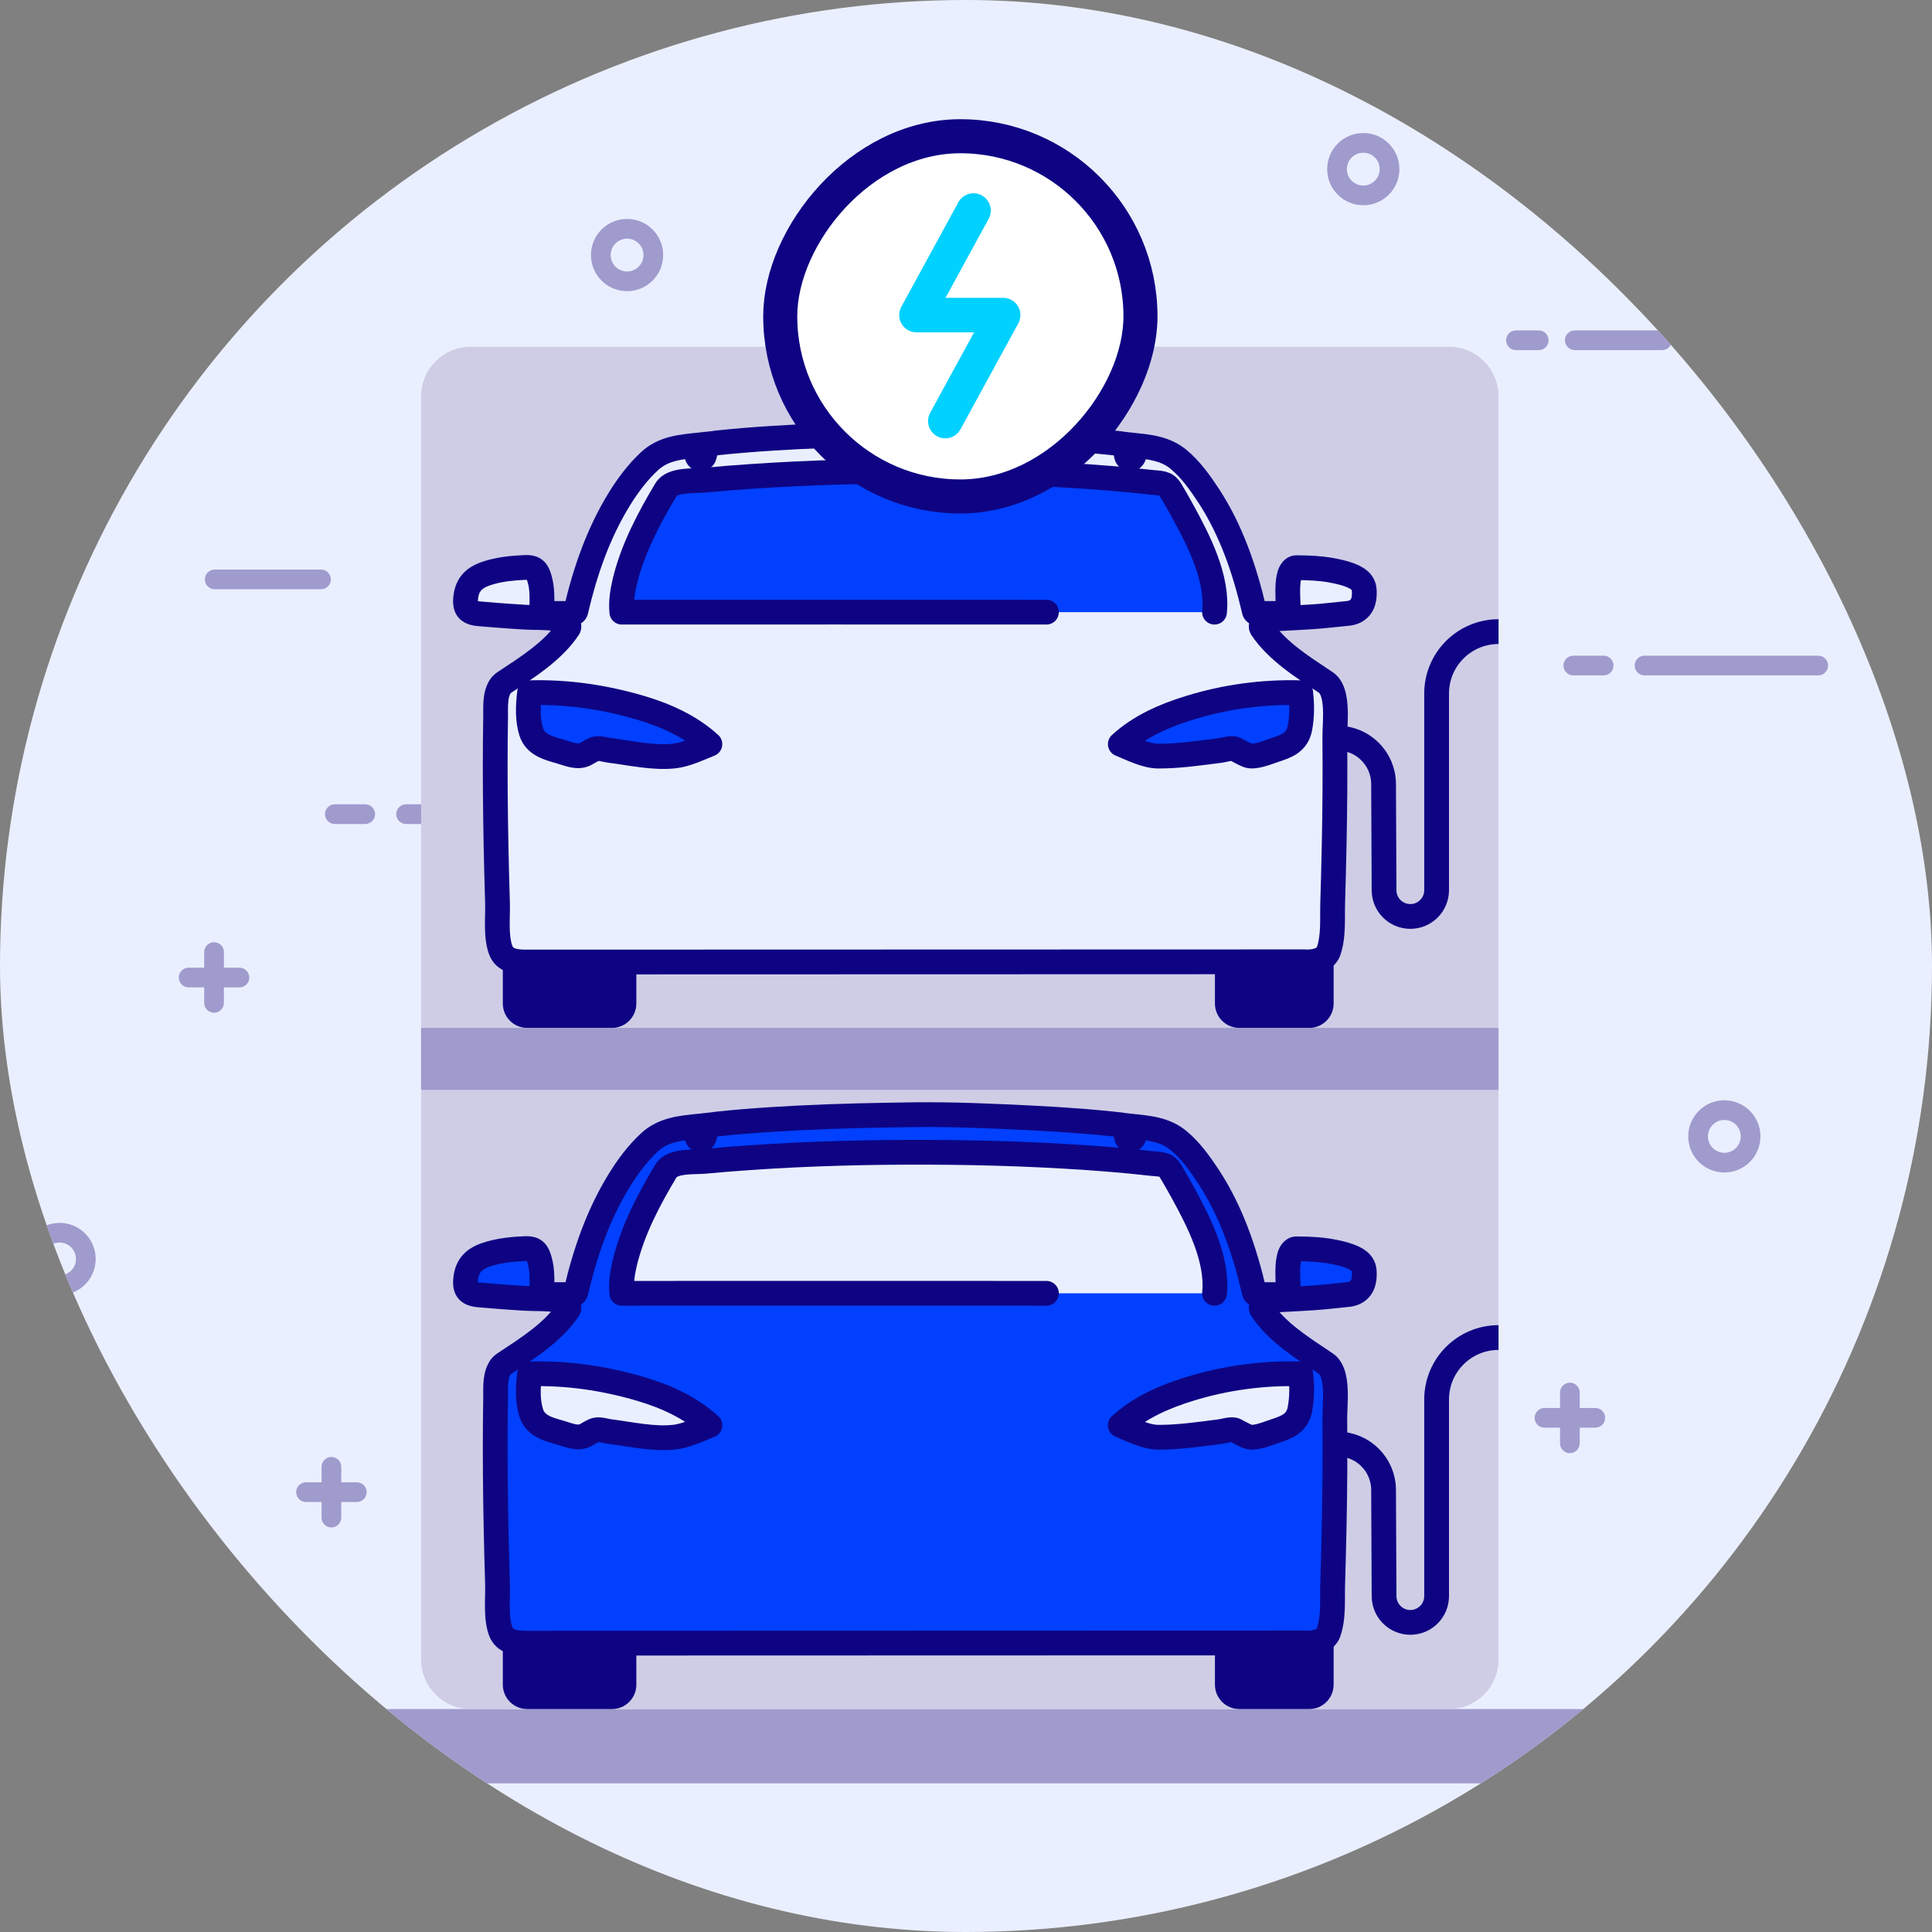 <svg width="156" height="156" viewBox="0 0 156 156" fill="none" xmlns="http://www.w3.org/2000/svg">
<rect x="0" y="0" width="156" height="156" fill="#808080" stroke="none"/>
<g clip-path="url(#clip0_1414_32041)">
<circle cx="78" cy="78" r="78" fill="#EAEFFF"/>
<path d="M127.155 28.27C126.715 28.27 126.36 27.915 126.36 27.475C126.36 27.035 126.715 26.68 127.155 26.68H134.205C134.645 26.68 135 27.035 135 27.475C135 27.915 134.645 28.27 134.205 28.27H127.155Z" fill="#9F9BCD"/>
<path d="M122.406 28.27C121.966 28.27 121.611 27.915 121.611 27.475C121.611 27.035 121.966 26.68 122.406 26.68H124.245C124.685 26.68 125.04 27.035 125.04 27.475C125.04 27.915 124.685 28.27 124.245 28.27H122.406Z" fill="#9F9BCD"/>
<path d="M61.377 33.729C60.937 33.729 60.582 33.374 60.582 32.934C60.582 32.494 60.937 32.139 61.377 32.139H69.963C70.403 32.139 70.759 32.494 70.759 32.934C70.759 33.374 70.403 33.729 69.963 33.729H61.377Z" fill="#9F9BCD"/>
<path d="M17.336 47.579C16.896 47.579 16.541 47.224 16.541 46.784C16.541 46.344 16.896 45.989 17.336 45.989H25.922C26.363 45.989 26.718 46.344 26.718 46.784C26.718 47.224 26.363 47.579 25.922 47.579H17.336Z" fill="#9F9BCD"/>
<path d="M132.787 54.533C132.347 54.533 131.992 54.178 131.992 53.738C131.992 53.298 132.347 52.943 132.787 52.943H146.812C147.252 52.943 147.607 53.298 147.607 53.738C147.607 54.178 147.252 54.533 146.812 54.533H132.787Z" fill="#9F9BCD"/>
<path d="M127.036 54.533C126.596 54.533 126.24 54.178 126.24 53.738C126.24 53.298 126.596 52.943 127.036 52.943H129.49C129.93 52.943 130.285 53.298 130.285 53.738C130.285 54.178 129.93 54.533 129.49 54.533H127.036Z" fill="#9F9BCD"/>
<path d="M32.787 66.533C32.347 66.533 31.992 66.178 31.992 65.738C31.992 65.298 32.347 64.943 32.787 64.943H46.812C47.252 64.943 47.607 65.298 47.607 65.738C47.607 66.178 47.252 66.533 46.812 66.533H32.787Z" fill="#9F9BCD"/>
<path d="M27.035 66.533C26.596 66.533 26.241 66.178 26.241 65.738C26.241 65.298 26.596 64.943 27.035 64.943H29.49C29.93 64.943 30.285 65.298 30.285 65.738C30.285 66.178 29.93 66.533 29.49 66.533H27.035Z" fill="#9F9BCD"/>
<path d="M116.488 74.977V70.874C116.488 70.435 116.843 70.079 117.283 70.079C117.723 70.079 118.078 70.435 118.078 70.874V74.977C118.078 75.417 117.723 75.772 117.283 75.772C116.843 75.772 116.488 75.417 116.488 74.977Z" fill="#9F9BCD"/>
<path d="M115.232 73.726C114.792 73.726 114.437 73.371 114.437 72.931C114.437 72.491 114.792 72.136 115.232 72.136H119.334C119.774 72.136 120.13 72.491 120.13 72.931C120.13 73.371 119.774 73.726 119.334 73.726H115.232Z" fill="#9F9BCD"/>
<path d="M16.488 80.977V76.874C16.488 76.435 16.843 76.079 17.283 76.079C17.723 76.079 18.078 76.435 18.078 76.874V80.977C18.078 81.417 17.723 81.772 17.283 81.772C16.843 81.772 16.488 81.417 16.488 80.977Z" fill="#9F9BCD"/>
<path d="M15.232 79.726C14.792 79.726 14.437 79.371 14.437 78.931C14.437 78.491 14.792 78.136 15.232 78.136H19.334C19.774 78.136 20.13 78.491 20.13 78.931C20.13 79.371 19.774 79.726 19.334 79.726H15.232Z" fill="#9F9BCD"/>
<path d="M80.815 16.284V12.181C80.815 11.741 81.17 11.386 81.61 11.386C82.05 11.386 82.405 11.741 82.405 12.181V16.284C82.405 16.724 82.05 17.079 81.61 17.079C81.17 17.079 80.815 16.724 80.815 16.284Z" fill="#9F9BCD"/>
<path d="M79.558 15.028C79.119 15.028 78.763 14.672 78.763 14.232C78.763 13.793 79.119 13.437 79.558 13.437H83.661C84.101 13.437 84.456 13.793 84.456 14.232C84.456 14.672 84.101 15.028 83.661 15.028H79.558Z" fill="#9F9BCD"/>
<path d="M47.718 20.595C47.718 18.983 49.022 17.679 50.634 17.679C52.245 17.679 53.549 18.983 53.549 20.595C53.549 22.206 52.245 23.51 50.634 23.51C49.022 23.51 47.718 22.206 47.718 20.595ZM50.634 21.92C51.365 21.92 51.959 21.326 51.959 20.595C51.959 19.863 51.365 19.27 50.634 19.27C49.902 19.27 49.309 19.863 49.309 20.595C49.309 21.326 49.902 21.92 50.634 21.92Z" fill="#9F9BCD"/>
<path d="M136.318 91.758C136.318 90.147 137.622 88.843 139.233 88.843C140.844 88.843 142.148 90.147 142.148 91.758C142.148 93.37 140.844 94.673 139.233 94.673C137.622 94.673 136.318 93.37 136.318 91.758ZM139.233 93.083C139.965 93.083 140.558 92.49 140.558 91.758C140.558 91.027 139.965 90.433 139.233 90.433C138.502 90.433 137.908 91.027 137.908 91.758C137.908 92.49 138.502 93.083 139.233 93.083Z" fill="#9F9BCD"/>
<path d="M36.318 97.758C36.318 96.147 37.622 94.843 39.233 94.843C40.844 94.843 42.148 96.147 42.148 97.758C42.148 99.37 40.844 100.673 39.233 100.673C37.622 100.673 36.318 99.37 36.318 97.758ZM39.233 99.083C39.965 99.083 40.558 98.49 40.558 97.758C40.558 97.027 39.965 96.433 39.233 96.433C38.502 96.433 37.908 97.027 37.908 97.758C37.908 98.49 38.502 99.083 39.233 99.083Z" fill="#9F9BCD"/>
<path d="M107.164 13.656C107.164 12.045 108.467 10.741 110.079 10.741C111.69 10.741 112.994 12.045 112.994 13.656C112.994 15.268 111.69 16.572 110.079 16.572C108.467 16.572 107.164 15.268 107.164 13.656ZM110.079 14.982C110.81 14.982 111.404 14.388 111.404 13.656C111.404 12.925 110.81 12.331 110.079 12.331C109.347 12.331 108.754 12.925 108.754 13.656C108.754 14.388 109.347 14.982 110.079 14.982Z" fill="#9F9BCD"/>
<path d="M126.708 145.835C127.148 145.835 127.503 146.191 127.503 146.631C127.503 147.07 127.148 147.426 126.708 147.426L118.121 147.426C117.681 147.426 117.326 147.07 117.326 146.631C117.326 146.191 117.681 145.835 118.121 145.835L126.708 145.835Z" fill="#9F9BCD"/>
<path d="M11.257 138.881C11.697 138.881 12.052 139.236 12.052 139.676C12.052 140.116 11.697 140.471 11.257 140.471L-2.768 140.471C-3.208 140.471 -3.563 140.116 -3.563 139.676C-3.563 139.236 -3.208 138.881 -2.768 138.881L11.257 138.881Z" fill="#9F9BCD"/>
<path d="M17.008 138.881C17.448 138.881 17.803 139.236 17.803 139.676C17.803 140.116 17.448 140.471 17.008 140.471L14.554 140.471C14.114 140.471 13.759 140.116 13.759 139.676C13.759 139.236 14.114 138.881 14.554 138.881L17.008 138.881Z" fill="#9F9BCD"/>
<path d="M27.555 118.438L27.555 122.54C27.555 122.98 27.2 123.335 26.76 123.335C26.32 123.335 25.965 122.98 25.965 122.54L25.965 118.438C25.965 117.998 26.32 117.642 26.76 117.642C27.2 117.642 27.555 117.998 27.555 118.438Z" fill="#9F9BCD"/>
<path d="M28.811 119.688C29.251 119.688 29.607 120.044 29.607 120.484C29.607 120.923 29.251 121.279 28.811 121.279L24.709 121.279C24.269 121.279 23.914 120.923 23.914 120.484C23.914 120.044 24.269 119.688 24.709 119.688L28.811 119.688Z" fill="#9F9BCD"/>
<path d="M127.555 112.438L127.555 116.54C127.555 116.98 127.2 117.335 126.76 117.335C126.32 117.335 125.965 116.98 125.965 116.54L125.965 112.438C125.965 111.998 126.32 111.643 126.76 111.643C127.2 111.643 127.555 111.998 127.555 112.438Z" fill="#9F9BCD"/>
<path d="M128.812 113.688C129.251 113.688 129.607 114.044 129.607 114.484C129.607 114.923 129.251 115.279 128.812 115.279L124.709 115.279C124.269 115.279 123.914 114.923 123.914 114.484C123.914 114.044 124.269 113.688 124.709 113.688L128.812 113.688Z" fill="#9F9BCD"/>
<path d="M7.726 101.656C7.726 103.268 6.422 104.572 4.81 104.572C3.199 104.572 1.895 103.268 1.895 101.656C1.895 100.045 3.199 98.741 4.81 98.741C6.422 98.741 7.726 100.045 7.726 101.656ZM4.81 100.331C4.079 100.331 3.485 100.925 3.485 101.656C3.485 102.388 4.079 102.982 4.81 102.982C5.542 102.982 6.135 102.388 6.135 101.656C6.135 100.925 5.542 100.331 4.81 100.331Z" fill="#9F9BCD"/>
<path d="M107.726 95.656C107.726 97.268 106.422 98.572 104.81 98.572C103.199 98.572 101.895 97.268 101.895 95.656C101.895 94.045 103.199 92.741 104.81 92.741C106.422 92.741 107.726 94.045 107.726 95.656ZM104.81 94.331C104.079 94.331 103.485 94.925 103.485 95.656C103.485 96.388 104.079 96.982 104.81 96.982C105.542 96.982 106.135 96.388 106.135 95.656C106.135 94.925 105.542 94.331 104.81 94.331Z" fill="#9F9BCD"/>
<rect x="16" y="138" width="130" height="6" fill="#9F9BCD"/>
<path d="M38 28C35.791 28 34 29.791 34 32L34 134C34 136.209 35.791 138 38 138L117 138C119.209 138 121 136.209 121 134L121 32C121 29.791 119.209 28 117 28L38 28Z" fill="#CFCDE6"/>
<path d="M106.065 49.796C107.083 49.727 107.751 49.629 108.766 49.535C109.064 49.514 110.076 49.399 110.154 48.113C110.208 47.218 110.154 46.489 107.274 46.008C106.753 45.921 105.844 45.838 104.713 45.838C103.744 45.838 104.003 48.276 104.031 49.246C104.035 49.405 103.895 49.535 103.744 49.535C103.013 49.539 102.285 49.528 101.553 49.535C101.427 49.535 101.305 49.445 101.277 49.322C100.52 46.066 99.43 42.835 97.593 40.027C96.898 38.971 96.137 37.9 95.158 37.09C94.068 36.185 92.766 36.087 91.414 35.939C91.475 36.207 91.518 36.474 91.554 36.749C91.568 36.862 91.457 37.014 91.346 37.028H91.32C91.166 37.046 91.016 36.992 90.969 36.825C90.904 36.594 90.818 35.863 90.531 35.831C90.234 35.798 89.932 35.762 89.635 35.733C88.91 35.66 88.189 35.592 87.465 35.534C86.041 35.422 84.617 35.331 83.19 35.263C80.098 35.114 76.985 34.969 73.89 35.006C70.741 35.045 67.592 35.111 64.446 35.27C63.001 35.346 61.556 35.432 60.114 35.552C59.382 35.613 58.65 35.679 57.919 35.758C57.115 35.841 57.076 36.055 56.864 36.825C56.818 36.992 56.667 37.05 56.513 37.028H56.488C56.377 37.014 56.265 36.862 56.28 36.749C56.316 36.471 56.362 36.2 56.423 35.932C54.963 36.091 53.568 36.192 52.438 37.245C51.481 38.135 50.692 39.192 50.007 40.302C48.3 43.07 47.238 46.156 46.499 49.322C46.47 49.448 46.345 49.535 46.223 49.535C45.491 49.528 44.763 49.539 44.032 49.535C43.877 49.532 43.741 49.405 43.745 49.246C43.77 48.446 43.802 47.585 43.587 46.804C43.386 46.08 43.181 45.787 42.403 45.82C41.449 45.859 40.488 45.95 39.566 46.214C38.53 46.511 37.794 46.967 37.622 48.113C37.479 49.061 37.726 49.474 38.659 49.557C39.104 49.597 39.552 49.636 39.997 49.669C40.8 49.731 41.603 49.788 42.41 49.836C43.242 49.886 44.161 49.821 44.978 49.98C45.337 50.049 45.699 50.096 45.9 50.429C45.95 50.512 45.954 50.635 45.9 50.718C44.663 52.581 42.55 53.898 40.728 55.1C39.889 55.653 40.032 57.097 40.018 57.95C40.007 58.594 39.997 59.242 39.993 59.886C39.986 61.232 39.982 62.578 39.993 63.924C40.014 66.93 40.079 69.937 40.172 72.94C40.205 73.993 40.018 75.563 40.416 76.684C40.743 77.605 41.668 77.679 42.55 77.679L105.326 77.661C105.326 77.661 106.883 77.82 107.27 76.825C107.697 75.624 107.571 74.184 107.607 72.94C107.697 69.933 107.768 66.93 107.786 63.924C107.794 62.469 107.797 61.015 107.779 59.56C107.765 58.421 108.145 55.834 107.048 55.103C105.229 53.888 103.117 52.589 101.876 50.722C101.822 50.639 101.826 50.516 101.876 50.432C102.148 49.984 102.769 49.977 103.235 49.955C104.178 49.908 105.122 49.857 106.065 49.796Z" fill="#EAEFFF"/>
<path d="M108.766 49.535L108.693 48.538L108.684 48.539L108.674 48.539L108.766 49.535ZM106.065 49.796L106.13 50.794L106.132 50.794L106.065 49.796ZM103.235 49.955L103.282 50.954L103.285 50.954L103.235 49.955ZM101.876 50.432L101.021 49.913L101.02 49.916L101.876 50.432ZM101.876 50.722L101.036 51.265L101.043 51.276L101.876 50.722ZM107.048 55.103L106.492 55.935L106.493 55.936L107.048 55.103ZM107.779 59.56L108.779 59.548V59.548L107.779 59.56ZM107.786 63.924L108.786 63.93V63.929L107.786 63.924ZM107.607 72.94L106.608 72.91L106.607 72.911L107.607 72.94ZM107.27 76.825L108.202 77.188L108.207 77.174L108.212 77.16L107.27 76.825ZM105.326 77.661L105.428 76.666L105.377 76.661L105.326 76.661L105.326 77.661ZM42.55 77.679V78.679H42.55L42.55 77.679ZM40.416 76.684L41.359 76.35L41.359 76.35L40.416 76.684ZM40.172 72.94L41.172 72.909L41.172 72.909L40.172 72.94ZM39.993 63.924L40.993 63.917L40.993 63.916L39.993 63.924ZM39.993 59.886L38.993 59.881L38.993 59.881L39.993 59.886ZM40.018 57.95L39.018 57.934L39.018 57.934L40.018 57.95ZM40.728 55.1L40.178 54.265L40.178 54.265L40.728 55.1ZM45.9 50.718L46.733 51.272L46.74 51.261L45.9 50.718ZM45.9 50.429L46.756 49.912L46.756 49.912L45.9 50.429ZM44.978 49.98L44.787 50.962L44.79 50.962L44.978 49.98ZM42.41 49.836L42.471 48.837L42.469 48.837L42.41 49.836ZM39.997 49.669L40.073 48.672L40.07 48.672L39.997 49.669ZM38.659 49.557L38.748 48.561L38.748 48.561L38.659 49.557ZM37.622 48.113L38.611 48.263L38.611 48.262L37.622 48.113ZM39.566 46.214L39.841 47.175L39.842 47.175L39.566 46.214ZM42.403 45.82L42.445 46.819L42.445 46.819L42.403 45.82ZM43.587 46.804L44.551 46.538L44.55 46.536L43.587 46.804ZM43.745 49.246L42.745 49.214L42.745 49.223L43.745 49.246ZM44.032 49.535L44.008 50.535L44.017 50.535L44.027 50.535L44.032 49.535ZM46.223 49.535L46.213 50.535H46.223V49.535ZM46.499 49.322L45.525 49.094L45.524 49.101L46.499 49.322ZM50.007 40.302L50.858 40.827L50.858 40.827L50.007 40.302ZM52.438 37.245L53.119 37.978L53.12 37.977L52.438 37.245ZM56.423 35.932L57.398 36.154L57.71 34.786L56.315 34.938L56.423 35.932ZM56.28 36.749L55.288 36.622L55.288 36.623L56.28 36.749ZM56.488 37.028L56.359 38.02L56.423 38.028H56.488V37.028ZM56.513 37.028L56.652 36.038L56.583 36.028H56.513V37.028ZM56.864 36.825L57.827 37.095L57.829 37.09L56.864 36.825ZM57.919 35.758L58.022 36.753L58.027 36.752L57.919 35.758ZM60.114 35.552L60.031 34.555L60.03 34.555L60.114 35.552ZM64.446 35.27L64.396 34.271L64.394 34.271L64.446 35.27ZM73.89 35.006L73.878 34.006L73.877 34.006L73.89 35.006ZM83.19 35.263L83.238 34.264L83.238 34.264L83.19 35.263ZM87.465 35.534L87.544 34.537L87.543 34.537L87.465 35.534ZM89.635 35.733L89.535 36.728L89.538 36.728L89.635 35.733ZM90.531 35.831L90.644 34.837L90.64 34.836L90.531 35.831ZM90.969 36.825L90.006 37.094L90.006 37.095L90.969 36.825ZM91.32 37.028V36.028H91.262L91.204 36.035L91.32 37.028ZM91.346 37.028V38.028H91.41L91.475 38.02L91.346 37.028ZM91.554 36.749L92.546 36.623L92.545 36.62L91.554 36.749ZM91.414 35.939L91.523 34.945L90.127 34.792L90.439 36.161L91.414 35.939ZM95.158 37.09L94.52 37.859L94.52 37.86L95.158 37.09ZM97.593 40.027L98.43 39.48L98.428 39.477L97.593 40.027ZM101.277 49.322L100.303 49.548L100.303 49.549L101.277 49.322ZM101.553 49.535V50.535L101.563 50.535L101.553 49.535ZM103.744 49.535V48.535L103.739 48.535L103.744 49.535ZM104.031 49.246L105.031 49.223L105.031 49.216L104.031 49.246ZM107.274 46.008L107.109 46.994L107.274 46.008ZM110.154 48.113L111.152 48.174V48.174L110.154 48.113ZM108.674 48.539C107.597 48.639 107.009 48.73 105.998 48.798L106.132 50.794C107.158 50.724 107.906 50.619 108.858 50.531L108.674 48.539ZM106 48.798C105.064 48.859 104.126 48.909 103.185 48.956L103.285 50.954C104.23 50.907 105.179 50.856 106.13 50.794L106 48.798ZM103.189 48.956C102.995 48.965 102.609 48.973 102.245 49.062C101.862 49.156 101.349 49.374 101.021 49.913L102.73 50.952C102.675 51.042 102.609 51.032 102.721 51.005C102.775 50.992 102.848 50.98 102.948 50.972C103.052 50.963 103.151 50.96 103.282 50.954L103.189 48.956ZM101.02 49.916C100.792 50.293 100.754 50.829 101.036 51.265L102.716 50.179C102.813 50.33 102.838 50.479 102.837 50.586C102.836 50.693 102.81 50.82 102.732 50.949L101.02 49.916ZM101.043 51.276C102.421 53.349 104.748 54.769 106.492 55.935L107.603 54.272C105.711 53.007 103.812 51.828 102.709 50.168L101.043 51.276ZM106.493 55.936C106.512 55.948 106.592 56.014 106.673 56.259C106.752 56.501 106.801 56.829 106.821 57.228C106.84 57.622 106.83 58.038 106.814 58.446C106.799 58.83 106.775 59.253 106.779 59.573L108.779 59.548C108.776 59.298 108.795 58.97 108.812 58.526C108.829 58.106 108.843 57.616 108.818 57.129C108.794 56.648 108.732 56.12 108.573 55.636C108.416 55.155 108.132 54.624 107.602 54.271L106.493 55.936ZM106.779 59.573C106.797 61.018 106.794 62.465 106.786 63.919L108.786 63.929C108.794 62.473 108.797 61.012 108.779 59.548L106.779 59.573ZM106.786 63.918C106.769 66.913 106.697 69.907 106.608 72.91L108.607 72.969C108.696 69.96 108.768 66.948 108.786 63.93L106.786 63.918ZM106.607 72.911C106.598 73.24 106.599 73.581 106.599 73.903C106.599 74.232 106.598 74.548 106.586 74.859C106.561 75.486 106.491 76.03 106.328 76.49L108.212 77.16C108.475 76.42 108.556 75.643 108.584 74.938C108.598 74.584 108.599 74.231 108.599 73.903C108.599 73.568 108.598 73.262 108.607 72.968L106.607 72.911ZM106.338 76.463C106.335 76.469 106.294 76.57 105.963 76.634C105.823 76.662 105.682 76.67 105.571 76.67C105.518 76.671 105.475 76.669 105.449 76.668C105.436 76.667 105.427 76.666 105.424 76.666C105.422 76.666 105.421 76.666 105.422 76.666C105.422 76.666 105.423 76.666 105.424 76.666C105.424 76.666 105.425 76.666 105.425 76.666C105.426 76.666 105.426 76.666 105.427 76.666C105.427 76.666 105.427 76.666 105.427 76.666C105.427 76.666 105.428 76.666 105.326 77.661C105.224 78.656 105.225 78.656 105.225 78.656C105.225 78.656 105.225 78.656 105.226 78.656C105.226 78.656 105.227 78.656 105.227 78.656C105.228 78.656 105.229 78.656 105.231 78.656C105.233 78.657 105.236 78.657 105.239 78.657C105.246 78.658 105.254 78.659 105.264 78.659C105.283 78.661 105.308 78.663 105.338 78.664C105.399 78.668 105.481 78.671 105.579 78.67C105.773 78.67 106.045 78.656 106.342 78.598C106.887 78.493 107.817 78.176 108.202 77.188L106.338 76.463ZM105.326 76.661L42.55 76.679L42.55 78.679L105.326 78.661L105.326 76.661ZM42.55 76.679C42.108 76.679 41.811 76.655 41.605 76.583C41.516 76.552 41.471 76.52 41.445 76.496C41.423 76.476 41.39 76.438 41.359 76.35L39.474 77.019C39.754 77.809 40.324 78.254 40.945 78.471C41.504 78.666 42.11 78.679 42.55 78.679V76.679ZM41.359 76.35C41.217 75.951 41.164 75.416 41.157 74.775C41.154 74.463 41.161 74.15 41.168 73.833C41.175 73.524 41.181 73.203 41.172 72.909L39.173 72.97C39.18 73.203 39.175 73.473 39.168 73.79C39.162 74.098 39.153 74.445 39.157 74.797C39.165 75.485 39.217 76.295 39.474 77.019L41.359 76.35ZM41.172 72.909C41.079 69.912 41.014 66.914 40.993 63.917L38.993 63.931C39.015 66.947 39.079 69.962 39.173 72.971L41.172 72.909ZM40.993 63.916C40.982 62.577 40.986 61.236 40.993 59.892L38.993 59.881C38.986 61.228 38.982 62.579 38.993 63.932L40.993 63.916ZM40.993 59.892C40.997 59.254 41.007 58.612 41.018 57.967L39.018 57.934C39.008 58.577 38.997 59.23 38.993 59.881L40.993 59.892ZM41.018 57.967C41.027 57.435 40.994 57.006 41.055 56.543C41.116 56.086 41.234 55.964 41.279 55.934L40.178 54.265C39.383 54.789 39.154 55.666 39.072 56.282C38.992 56.893 39.024 57.612 39.018 57.934L41.018 57.967ZM41.279 55.934C43.037 54.775 45.358 53.342 46.733 51.272L45.067 50.165C43.968 51.821 42.064 53.022 40.178 54.265L41.279 55.934ZM46.74 51.261C47.022 50.826 46.984 50.289 46.756 49.912L45.044 50.946C44.966 50.817 44.94 50.689 44.939 50.582C44.938 50.476 44.962 50.327 45.06 50.175L46.74 51.261ZM46.756 49.912C46.278 49.12 45.37 49.037 45.167 48.998L44.79 50.962C44.815 50.967 44.839 50.972 44.861 50.976C44.884 50.98 44.905 50.984 44.925 50.988C44.966 50.996 45 51.002 45.03 51.009C45.093 51.023 45.124 51.033 45.138 51.038C45.15 51.043 45.136 51.039 45.111 51.02C45.083 50.998 45.059 50.971 45.044 50.946L46.756 49.912ZM45.169 48.999C44.674 48.902 44.171 48.878 43.723 48.867C43.242 48.856 42.863 48.861 42.471 48.837L42.35 50.834C42.789 50.86 43.286 50.858 43.677 50.867C44.1 50.877 44.465 50.899 44.787 50.962L45.169 48.999ZM42.469 48.837C41.67 48.791 40.874 48.733 40.073 48.672L39.92 50.666C40.726 50.728 41.536 50.786 42.352 50.834L42.469 48.837ZM40.07 48.672C39.634 48.64 39.193 48.601 38.748 48.561L38.57 50.553C39.014 50.593 39.47 50.633 39.924 50.666L40.07 48.672ZM38.748 48.561C38.575 48.545 38.498 48.52 38.477 48.51C38.468 48.507 38.516 48.527 38.559 48.59C38.599 48.648 38.593 48.679 38.587 48.626C38.581 48.567 38.582 48.455 38.611 48.263L36.634 47.964C36.555 48.483 36.523 49.162 36.915 49.728C37.333 50.333 38.01 50.503 38.57 50.553L38.748 48.561ZM38.611 48.262C38.666 47.898 38.79 47.719 38.93 47.596C39.101 47.446 39.377 47.308 39.841 47.175L39.291 45.253C38.719 45.416 38.109 45.655 37.61 46.094C37.08 46.559 36.751 47.182 36.633 47.965L38.611 48.262ZM39.842 47.175C40.65 46.944 41.519 46.857 42.445 46.819L42.361 44.821C41.38 44.861 40.326 44.956 39.291 45.253L39.842 47.175ZM42.445 46.819C42.511 46.816 42.558 46.817 42.591 46.82C42.624 46.822 42.637 46.826 42.637 46.826C42.627 46.823 42.581 46.807 42.534 46.764C42.496 46.728 42.496 46.71 42.519 46.76C42.545 46.815 42.578 46.908 42.623 47.071L44.55 46.536C44.451 46.18 44.293 45.664 43.889 45.292C43.429 44.869 42.86 44.8 42.361 44.821L42.445 46.819ZM42.623 47.069C42.79 47.677 42.771 48.377 42.745 49.214L44.744 49.277C44.768 48.515 44.814 47.493 44.551 46.538L42.623 47.069ZM42.745 49.223C42.727 49.993 43.362 50.52 44.008 50.535L44.055 48.535C44.392 48.543 44.755 48.817 44.744 49.268L42.745 49.223ZM44.027 50.535C44.805 50.539 45.464 50.528 46.213 50.535L46.233 48.535C45.518 48.528 44.721 48.539 44.036 48.535L44.027 50.535ZM46.223 50.535C46.756 50.535 47.331 50.177 47.474 49.543L45.524 49.101C45.569 48.901 45.684 48.76 45.797 48.675C45.907 48.593 46.053 48.535 46.223 48.535V50.535ZM47.473 49.549C48.197 46.445 49.227 43.472 50.858 40.827L49.156 39.777C47.372 42.668 46.279 45.867 45.525 49.094L47.473 49.549ZM50.858 40.827C51.513 39.764 52.248 38.787 53.119 37.978L51.758 36.513C50.713 37.483 49.87 38.619 49.156 39.777L50.858 40.827ZM53.12 37.977C53.962 37.193 54.985 37.095 56.532 36.926L56.315 34.938C54.942 35.087 53.175 35.192 51.757 36.514L53.12 37.977ZM55.448 35.71C55.379 36.013 55.327 36.316 55.288 36.622L57.272 36.877C57.304 36.626 57.345 36.386 57.398 36.154L55.448 35.71ZM55.288 36.623C55.236 37.024 55.403 37.345 55.533 37.521C55.661 37.694 55.932 37.964 56.359 38.02L56.617 36.036C56.786 36.059 56.908 36.125 56.979 36.174C57.052 36.225 57.103 36.281 57.14 36.33C57.191 36.398 57.309 36.587 57.272 36.876L55.288 36.623ZM56.488 38.028H56.513V36.028H56.488V38.028ZM56.373 38.018C56.607 38.051 56.902 38.034 57.189 37.885C57.5 37.724 57.73 37.443 57.827 37.095L55.901 36.556C55.952 36.375 56.083 36.206 56.268 36.11C56.43 36.026 56.573 36.027 56.652 36.038L56.373 38.018ZM57.829 37.09C57.856 36.989 57.878 36.91 57.898 36.838C57.919 36.766 57.935 36.717 57.948 36.68C57.976 36.6 57.976 36.63 57.93 36.684C57.905 36.713 57.874 36.74 57.842 36.762C57.811 36.782 57.79 36.79 57.787 36.791C57.787 36.791 57.802 36.786 57.843 36.778C57.884 36.77 57.941 36.761 58.022 36.753L57.816 34.764C57.381 34.809 56.816 34.908 56.409 35.385C56.226 35.599 56.127 35.831 56.063 36.011C56.001 36.184 55.947 36.387 55.9 36.561L57.829 37.09ZM58.027 36.752C58.746 36.674 59.468 36.61 60.197 36.548L60.03 34.555C59.296 34.617 58.554 34.683 57.811 34.764L58.027 36.752ZM60.196 36.548C61.624 36.43 63.058 36.344 64.499 36.268L64.394 34.271C62.944 34.347 61.487 34.435 60.031 34.555L60.196 36.548ZM64.497 36.268C67.623 36.11 70.758 36.045 73.902 36.005L73.877 34.006C70.724 34.046 67.56 34.111 64.396 34.271L64.497 36.268ZM73.901 36.006C76.962 35.97 80.047 36.113 83.142 36.261L83.238 34.264C80.15 34.115 77.008 33.969 73.878 34.006L73.901 36.006ZM83.142 36.261C84.559 36.33 85.973 36.419 87.386 36.531L87.543 34.537C86.109 34.424 84.675 34.333 83.238 34.264L83.142 36.261ZM87.385 36.531C88.1 36.588 88.813 36.656 89.535 36.728L89.734 34.738C89.007 34.665 88.279 34.596 87.544 34.537L87.385 36.531ZM89.538 36.728C89.828 36.756 90.11 36.79 90.423 36.825L90.64 34.836C90.357 34.806 90.037 34.767 89.731 34.737L89.538 36.728ZM90.419 36.824C90.239 36.804 90.101 36.729 90.012 36.659C89.929 36.594 89.886 36.532 89.871 36.509C89.846 36.47 89.853 36.468 89.877 36.544C89.897 36.609 89.915 36.689 89.936 36.785C89.943 36.82 89.958 36.89 89.966 36.928C89.975 36.972 89.989 37.034 90.006 37.094L91.932 36.557C91.933 36.559 91.93 36.547 91.921 36.507C91.911 36.461 91.906 36.435 91.892 36.369C91.869 36.262 91.836 36.114 91.79 35.963C91.748 35.824 91.676 35.618 91.552 35.425C91.439 35.25 91.157 34.895 90.644 34.837L90.419 36.824ZM90.006 37.095C90.105 37.447 90.338 37.727 90.649 37.886C90.932 38.031 91.219 38.047 91.437 38.021L91.204 36.035C91.267 36.027 91.402 36.025 91.56 36.106C91.745 36.2 91.88 36.37 91.932 36.556L90.006 37.095ZM91.32 38.028H91.346V36.028H91.32V38.028ZM91.475 38.02C91.901 37.964 92.172 37.693 92.3 37.521C92.43 37.345 92.597 37.024 92.546 36.623L90.562 36.876C90.525 36.587 90.643 36.398 90.693 36.33C90.73 36.281 90.782 36.225 90.855 36.174C90.925 36.125 91.047 36.059 91.216 36.036L91.475 38.02ZM92.545 36.62C92.507 36.327 92.459 36.026 92.389 35.717L90.439 36.161C90.49 36.388 90.528 36.622 90.562 36.879L92.545 36.62ZM91.305 36.933C92.738 37.09 93.704 37.183 94.52 37.859L95.797 36.32C94.431 35.187 92.793 35.084 91.523 34.945L91.305 36.933ZM94.52 37.86C95.375 38.567 96.066 39.526 96.758 40.577L98.428 39.477C97.729 38.416 96.9 37.233 95.796 36.319L94.52 37.86ZM96.757 40.575C98.502 43.244 99.559 46.348 100.303 49.548L102.251 49.095C101.481 45.783 100.357 42.425 98.43 39.48L96.757 40.575ZM100.303 49.549C100.444 50.155 100.995 50.535 101.553 50.535V48.535C101.727 48.535 101.875 48.596 101.985 48.68C102.096 48.764 102.206 48.903 102.251 49.095L100.303 49.549ZM101.563 50.535C102.311 50.528 102.971 50.539 103.749 50.535L103.739 48.535C103.054 48.539 102.258 48.528 101.543 48.535L101.563 50.535ZM103.744 50.535C104.418 50.535 105.048 49.981 105.031 49.223L103.032 49.268C103.026 49.04 103.125 48.855 103.245 48.737C103.36 48.623 103.533 48.535 103.744 48.535V50.535ZM105.031 49.216C105.014 48.646 104.947 47.914 104.995 47.25C105.02 46.918 105.067 46.728 105.103 46.65C105.126 46.599 105.014 46.838 104.713 46.838V44.838C103.927 44.838 103.484 45.381 103.284 45.818C103.097 46.228 103.03 46.708 103.001 47.106C102.943 47.904 103.02 48.876 103.032 49.275L105.031 49.216ZM104.713 46.838C105.803 46.838 106.655 46.918 107.109 46.994L107.438 45.021C106.851 44.923 105.885 44.838 104.713 44.838V46.838ZM107.109 46.994C108.537 47.233 108.992 47.502 109.119 47.624C109.134 47.639 109.182 47.616 109.155 48.053L111.152 48.174C111.179 47.716 111.227 46.88 110.509 46.186C109.902 45.6 108.89 45.264 107.438 45.021L107.109 46.994ZM109.155 48.053C109.144 48.242 109.102 48.336 109.079 48.376C109.057 48.414 109.033 48.437 109.003 48.456C108.921 48.508 108.804 48.53 108.693 48.538L108.839 50.533C109.026 50.519 109.563 50.472 110.081 50.14C110.661 49.769 111.094 49.123 111.152 48.174L109.155 48.053Z" fill="#0E0483"/>
<path d="M53.776 39.02C54.288 38.112 56.08 38.297 56.983 38.205C58.18 38.083 59.377 37.983 60.578 37.897C65.37 37.549 70.175 37.423 74.973 37.441C79.829 37.46 84.687 37.634 89.526 38.042C90.693 38.138 91.856 38.261 93.017 38.398C93.639 38.472 94.144 38.394 94.505 39.024C94.853 39.632 95.187 40.254 95.511 40.877C96.772 43.3 98.354 46.517 98.066 49.429H50.184C50.1 48.532 50.262 47.691 50.453 46.813C51.101 44.015 52.392 41.455 53.77 39.024L53.776 39.02Z" fill="#0140FF"/>
<path d="M98.066 49.429C98.354 46.662 96.772 43.607 95.511 41.304C95.187 40.713 94.853 40.121 94.505 39.544C94.144 38.946 93.639 39.02 93.017 38.949C91.857 38.819 90.693 38.703 89.526 38.611C84.687 38.224 79.829 38.059 74.973 38.041C70.175 38.023 65.37 38.143 60.578 38.474C59.377 38.555 58.18 38.65 56.983 38.766C56.081 38.854 54.288 38.678 53.776 39.541L53.77 39.544C52.392 41.853 51.101 44.286 50.453 46.944C50.262 47.778 50.125 48.577 50.209 49.429C53.322 49.419 81.381 49.429 84.494 49.429" stroke="#0E0483" stroke-width="2" stroke-linecap="round" stroke-linejoin="round"/>
<path d="M42.755 55.935C45.8 55.845 48.812 56.29 51.739 57.155C53.758 57.752 55.752 58.649 57.32 60.085C56.391 60.461 55.404 60.935 54.447 61.044C52.786 61.232 50.896 60.801 49.25 60.595C48.938 60.556 48.404 60.382 48.102 60.465C47.819 60.545 47.525 60.758 47.263 60.892C46.607 61.218 45.889 60.863 45.172 60.66C44.232 60.396 43.217 60.118 42.895 59.09C42.579 58.088 42.636 56.97 42.758 55.932L42.755 55.935Z" fill="#0140FF" stroke="#0E0483" stroke-width="2" stroke-linejoin="round"/>
<path d="M105.025 55.932C105.132 56.88 105.143 57.809 104.967 58.761C104.752 59.93 103.938 60.233 102.919 60.566C102.313 60.765 101.266 61.218 100.717 60.982C100.384 60.841 100.068 60.66 99.749 60.494C99.458 60.338 98.849 60.556 98.533 60.595C96.883 60.805 95.187 61.058 93.522 61.051C92.532 61.047 91.435 60.487 90.46 60.085C92.034 58.642 94.021 57.777 96.044 57.155C98.949 56.257 101.997 55.845 105.028 55.935L105.025 55.932Z" fill="#0140FF" stroke="#0E0483" stroke-width="2" stroke-linejoin="round"/>
<path d="M40.6 77.605H51.382V81.028C51.382 82.117 50.499 83 49.41 83H42.572C41.483 83 40.6 82.117 40.6 81.028V77.605Z" fill="#0E0483"/>
<path d="M98.1 77.605H102.892H105.045C105.206 77.605 105.367 77.585 105.524 77.546L107.684 77.005V81.028C107.684 82.117 106.801 83 105.712 83H100.073C98.983 83 98.1 82.117 98.1 81.028V77.605Z" fill="#0E0483"/>
<path d="M106.065 104.796C107.083 104.727 107.751 104.629 108.766 104.535C109.064 104.514 110.076 104.399 110.154 103.113C110.208 102.218 110.154 101.489 107.274 101.008C106.753 100.921 105.844 100.838 104.713 100.838C103.744 100.838 104.003 103.276 104.031 104.246C104.035 104.405 103.895 104.535 103.744 104.535C103.013 104.539 102.285 104.528 101.553 104.535C101.427 104.535 101.305 104.445 101.277 104.322C100.52 101.066 99.43 97.835 97.593 95.027C96.898 93.971 96.137 92.9 95.158 92.09C94.068 91.185 92.766 91.087 91.414 90.939C91.475 91.207 91.518 91.475 91.554 91.749C91.568 91.862 91.457 92.014 91.346 92.028H91.32C91.166 92.046 91.016 91.992 90.969 91.825C90.904 91.594 90.818 90.863 90.531 90.831C90.234 90.798 89.932 90.762 89.635 90.733C88.91 90.66 88.189 90.592 87.465 90.534C86.041 90.422 84.617 90.331 83.19 90.263C80.098 90.114 76.985 89.969 73.89 90.006C70.741 90.045 67.592 90.111 64.446 90.27C63.001 90.346 61.556 90.433 60.114 90.552C59.382 90.613 58.65 90.679 57.919 90.758C57.115 90.841 57.076 91.055 56.864 91.825C56.818 91.992 56.667 92.05 56.513 92.028H56.488C56.377 92.014 56.265 91.862 56.28 91.749C56.316 91.471 56.362 91.2 56.423 90.932C54.963 91.091 53.568 91.192 52.438 92.245C51.481 93.135 50.692 94.192 50.007 95.302C48.3 98.07 47.238 101.156 46.499 104.322C46.47 104.448 46.345 104.535 46.223 104.535C45.491 104.528 44.763 104.539 44.032 104.535C43.877 104.532 43.741 104.405 43.745 104.246C43.77 103.446 43.802 102.585 43.587 101.804C43.386 101.08 43.181 100.787 42.403 100.82C41.449 100.859 40.488 100.95 39.566 101.214C38.53 101.511 37.794 101.967 37.622 103.113C37.479 104.061 37.726 104.474 38.659 104.557C39.104 104.597 39.552 104.637 39.997 104.669C40.8 104.731 41.603 104.788 42.41 104.836C43.242 104.886 44.161 104.821 44.978 104.98C45.337 105.049 45.699 105.096 45.9 105.429C45.95 105.512 45.954 105.635 45.9 105.718C44.663 107.582 42.55 108.898 40.728 110.1C39.889 110.653 40.032 112.097 40.018 112.951C40.007 113.595 39.997 114.242 39.993 114.886C39.986 116.232 39.982 117.578 39.993 118.924C40.014 121.93 40.079 124.937 40.172 127.94C40.205 128.992 40.018 130.563 40.416 131.684C40.743 132.605 41.668 132.679 42.55 132.679L105.326 132.661C105.326 132.661 106.883 132.82 107.27 131.825C107.697 130.624 107.571 129.184 107.607 127.94C107.697 124.933 107.768 121.93 107.786 118.924C107.794 117.469 107.797 116.015 107.779 114.561C107.765 113.421 108.145 110.834 107.048 110.103C105.229 108.888 103.117 107.589 101.876 105.722C101.822 105.639 101.826 105.516 101.876 105.432C102.148 104.984 102.769 104.977 103.235 104.955C104.178 104.908 105.122 104.857 106.065 104.796Z" fill="#0140FF"/>
<path d="M108.766 104.535L108.693 103.538L108.684 103.539L108.674 103.54L108.766 104.535ZM106.065 104.796L106.13 105.794L106.132 105.793L106.065 104.796ZM103.235 104.955L103.282 105.954L103.285 105.954L103.235 104.955ZM101.876 105.432L101.021 104.913L101.02 104.916L101.876 105.432ZM101.876 105.722L101.036 106.265L101.043 106.275L101.876 105.722ZM107.048 110.103L106.492 110.935L106.493 110.936L107.048 110.103ZM107.779 114.561L108.779 114.548V114.548L107.779 114.561ZM107.786 118.924L108.786 118.93V118.929L107.786 118.924ZM107.607 127.94L106.608 127.91L106.607 127.911L107.607 127.94ZM107.27 131.825L108.202 132.188L108.207 132.174L108.212 132.16L107.27 131.825ZM105.326 132.661L105.428 131.666L105.377 131.661L105.326 131.661L105.326 132.661ZM42.55 132.679V133.679H42.55L42.55 132.679ZM40.416 131.684L41.359 131.35L41.359 131.35L40.416 131.684ZM40.172 127.94L41.172 127.909L41.172 127.909L40.172 127.94ZM39.993 118.924L40.993 118.917L40.993 118.916L39.993 118.924ZM39.993 114.886L38.993 114.881L38.993 114.881L39.993 114.886ZM40.018 112.951L39.018 112.934L39.018 112.934L40.018 112.951ZM40.728 110.1L40.178 109.265L40.178 109.265L40.728 110.1ZM45.9 105.718L46.733 106.272L46.74 106.261L45.9 105.718ZM45.9 105.429L46.756 104.912L46.756 104.912L45.9 105.429ZM44.978 104.98L44.787 105.962L44.79 105.962L44.978 104.98ZM42.41 104.836L42.471 103.837L42.469 103.837L42.41 104.836ZM39.997 104.669L40.073 103.672L40.07 103.672L39.997 104.669ZM38.659 104.557L38.748 103.561L38.748 103.561L38.659 104.557ZM37.622 103.113L38.611 103.263L38.611 103.262L37.622 103.113ZM39.566 101.214L39.841 102.175L39.842 102.175L39.566 101.214ZM42.403 100.82L42.445 101.819L42.445 101.819L42.403 100.82ZM43.587 101.804L44.551 101.538L44.55 101.536L43.587 101.804ZM43.745 104.246L42.745 104.214L42.745 104.223L43.745 104.246ZM44.032 104.535L44.008 105.535L44.017 105.535L44.027 105.535L44.032 104.535ZM46.223 104.535L46.213 105.535H46.223V104.535ZM46.499 104.322L45.525 104.094L45.524 104.101L46.499 104.322ZM50.007 95.302L50.858 95.827L50.858 95.827L50.007 95.302ZM52.438 92.245L53.119 92.978L53.12 92.977L52.438 92.245ZM56.423 90.932L57.398 91.154L57.71 89.786L56.315 89.938L56.423 90.932ZM56.28 91.749L55.288 91.622L55.288 91.623L56.28 91.749ZM56.488 92.028L56.359 93.02L56.423 93.028H56.488V92.028ZM56.513 92.028L56.652 91.038L56.583 91.028H56.513V92.028ZM56.864 91.825L57.827 92.095L57.829 92.09L56.864 91.825ZM57.919 90.758L58.022 91.753L58.027 91.752L57.919 90.758ZM60.114 90.552L60.031 89.555L60.03 89.555L60.114 90.552ZM64.446 90.27L64.396 89.271L64.394 89.271L64.446 90.27ZM73.89 90.006L73.878 89.006L73.877 89.006L73.89 90.006ZM83.19 90.263L83.238 89.264L83.238 89.264L83.19 90.263ZM87.465 90.534L87.544 89.537L87.543 89.537L87.465 90.534ZM89.635 90.733L89.535 91.728L89.538 91.728L89.635 90.733ZM90.531 90.831L90.644 89.837L90.64 89.836L90.531 90.831ZM90.969 91.825L90.006 92.094L90.006 92.095L90.969 91.825ZM91.32 92.028V91.028H91.262L91.204 91.035L91.32 92.028ZM91.346 92.028V93.028H91.41L91.475 93.02L91.346 92.028ZM91.554 91.749L92.546 91.623L92.545 91.62L91.554 91.749ZM91.414 90.939L91.523 89.945L90.127 89.792L90.439 91.161L91.414 90.939ZM95.158 92.09L94.52 92.859L94.52 92.86L95.158 92.09ZM97.593 95.027L98.43 94.48L98.428 94.477L97.593 95.027ZM101.277 104.322L100.303 104.548L100.303 104.549L101.277 104.322ZM101.553 104.535V105.535L101.563 105.535L101.553 104.535ZM103.744 104.535V103.535L103.739 103.535L103.744 104.535ZM104.031 104.246L105.031 104.223L105.031 104.216L104.031 104.246ZM107.274 101.008L107.109 101.994L107.274 101.008ZM110.154 103.113L111.152 103.174V103.174L110.154 103.113ZM108.674 103.54C107.597 103.639 107.009 103.73 105.998 103.798L106.132 105.793C107.158 105.724 107.906 105.619 108.858 105.531L108.674 103.54ZM106 103.798C105.064 103.859 104.126 103.909 103.185 103.956L103.285 105.954C104.23 105.907 105.179 105.856 106.13 105.794L106 103.798ZM103.189 103.956C102.995 103.965 102.609 103.973 102.245 104.062C101.862 104.156 101.349 104.374 101.021 104.913L102.73 105.952C102.675 106.042 102.609 106.032 102.721 106.005C102.775 105.992 102.848 105.981 102.948 105.972C103.052 105.963 103.151 105.96 103.282 105.954L103.189 103.956ZM101.02 104.916C100.792 105.293 100.754 105.829 101.036 106.265L102.716 105.179C102.813 105.33 102.838 105.479 102.837 105.586C102.836 105.693 102.81 105.82 102.732 105.949L101.02 104.916ZM101.043 106.275C102.421 108.349 104.748 109.769 106.492 110.935L107.603 109.272C105.711 108.007 103.812 106.828 102.709 105.168L101.043 106.275ZM106.493 110.936C106.512 110.948 106.592 111.014 106.673 111.259C106.752 111.501 106.801 111.829 106.821 112.228C106.84 112.622 106.83 113.038 106.814 113.446C106.799 113.83 106.775 114.253 106.779 114.573L108.779 114.548C108.776 114.298 108.795 113.97 108.812 113.526C108.829 113.106 108.843 112.616 108.818 112.129C108.794 111.648 108.732 111.12 108.573 110.636C108.416 110.155 108.132 109.624 107.602 109.271L106.493 110.936ZM106.779 114.573C106.797 116.018 106.794 117.465 106.786 118.919L108.786 118.929C108.794 117.473 108.797 116.012 108.779 114.548L106.779 114.573ZM106.786 118.918C106.769 121.913 106.697 124.907 106.608 127.91L108.607 127.969C108.696 124.959 108.768 121.948 108.786 118.93L106.786 118.918ZM106.607 127.911C106.598 128.24 106.599 128.581 106.599 128.903C106.599 129.232 106.598 129.548 106.586 129.859C106.561 130.486 106.491 131.03 106.328 131.49L108.212 132.16C108.475 131.42 108.556 130.643 108.584 129.938C108.598 129.584 108.599 129.231 108.599 128.903C108.599 128.568 108.598 128.262 108.607 127.968L106.607 127.911ZM106.338 131.462C106.335 131.47 106.294 131.57 105.963 131.634C105.823 131.662 105.682 131.67 105.571 131.67C105.518 131.671 105.475 131.669 105.449 131.667C105.436 131.667 105.427 131.666 105.424 131.666C105.422 131.666 105.421 131.666 105.422 131.666C105.422 131.666 105.423 131.666 105.424 131.666C105.424 131.666 105.425 131.666 105.425 131.666C105.426 131.666 105.426 131.666 105.427 131.666C105.427 131.666 105.427 131.666 105.427 131.666C105.427 131.666 105.428 131.666 105.326 132.661C105.224 133.656 105.225 133.656 105.225 133.656C105.225 133.656 105.225 133.656 105.226 133.656C105.226 133.656 105.227 133.656 105.227 133.656C105.228 133.656 105.229 133.656 105.231 133.656C105.233 133.657 105.236 133.657 105.239 133.657C105.246 133.658 105.254 133.659 105.264 133.659C105.283 133.661 105.308 133.663 105.338 133.664C105.399 133.668 105.481 133.671 105.579 133.67C105.773 133.67 106.045 133.656 106.342 133.598C106.887 133.493 107.817 133.176 108.202 132.188L106.338 131.462ZM105.326 131.661L42.55 131.679L42.55 133.679L105.326 133.661L105.326 131.661ZM42.55 131.679C42.108 131.679 41.811 131.655 41.605 131.583C41.516 131.552 41.471 131.52 41.445 131.496C41.423 131.476 41.39 131.437 41.359 131.35L39.474 132.019C39.754 132.809 40.324 133.254 40.945 133.471C41.504 133.666 42.11 133.679 42.55 133.679V131.679ZM41.359 131.35C41.217 130.952 41.164 130.416 41.157 129.775C41.154 129.463 41.161 129.15 41.168 128.833C41.175 128.524 41.181 128.203 41.172 127.909L39.173 127.97C39.18 128.203 39.175 128.473 39.168 128.79C39.162 129.098 39.153 129.445 39.157 129.797C39.165 130.485 39.217 131.295 39.474 132.019L41.359 131.35ZM41.172 127.909C41.079 124.912 41.014 121.914 40.993 118.917L38.993 118.931C39.015 121.947 39.079 124.961 39.173 127.971L41.172 127.909ZM40.993 118.916C40.982 117.577 40.986 116.236 40.993 114.891L38.993 114.881C38.986 116.228 38.982 117.579 38.993 118.932L40.993 118.916ZM40.993 114.892C40.997 114.254 41.007 113.612 41.018 112.967L39.018 112.934C39.008 113.577 38.997 114.23 38.993 114.881L40.993 114.892ZM41.018 112.967C41.027 112.435 40.994 112.006 41.055 111.543C41.116 111.086 41.234 110.964 41.279 110.934L40.178 109.265C39.383 109.789 39.154 110.665 39.072 111.282C38.992 111.893 39.024 112.612 39.018 112.934L41.018 112.967ZM41.279 110.935C43.037 109.775 45.358 108.342 46.733 106.272L45.067 105.165C43.968 106.821 42.064 108.022 40.178 109.265L41.279 110.935ZM46.74 106.261C47.022 105.826 46.984 105.29 46.756 104.912L45.044 105.946C44.966 105.817 44.94 105.689 44.939 105.582C44.938 105.476 44.962 105.327 45.06 105.175L46.74 106.261ZM46.756 104.912C46.278 104.12 45.37 104.037 45.167 103.998L44.79 105.962C44.815 105.967 44.839 105.972 44.861 105.976C44.884 105.98 44.905 105.984 44.925 105.988C44.966 105.996 45 106.002 45.03 106.009C45.093 106.023 45.124 106.033 45.138 106.038C45.15 106.043 45.136 106.039 45.111 106.02C45.083 105.998 45.059 105.971 45.044 105.946L46.756 104.912ZM45.169 103.999C44.674 103.902 44.171 103.878 43.723 103.867C43.242 103.856 42.863 103.861 42.471 103.837L42.35 105.834C42.789 105.86 43.286 105.858 43.677 105.867C44.1 105.877 44.465 105.899 44.787 105.962L45.169 103.999ZM42.469 103.837C41.67 103.791 40.874 103.733 40.073 103.672L39.92 105.666C40.726 105.728 41.536 105.786 42.352 105.834L42.469 103.837ZM40.07 103.672C39.634 103.64 39.193 103.601 38.748 103.561L38.57 105.553C39.014 105.593 39.47 105.633 39.924 105.666L40.07 103.672ZM38.748 103.561C38.575 103.546 38.498 103.52 38.477 103.51C38.468 103.507 38.516 103.527 38.559 103.59C38.599 103.648 38.593 103.679 38.587 103.626C38.581 103.567 38.582 103.455 38.611 103.263L36.634 102.964C36.555 103.483 36.523 104.162 36.915 104.728C37.333 105.333 38.01 105.503 38.57 105.553L38.748 103.561ZM38.611 103.262C38.666 102.898 38.79 102.719 38.93 102.596C39.101 102.446 39.377 102.308 39.841 102.175L39.291 100.253C38.719 100.416 38.109 100.655 37.61 101.094C37.08 101.559 36.751 102.182 36.633 102.965L38.611 103.262ZM39.842 102.175C40.65 101.944 41.519 101.857 42.445 101.819L42.361 99.82C41.38 99.862 40.326 99.956 39.291 100.253L39.842 102.175ZM42.445 101.819C42.511 101.816 42.558 101.817 42.591 101.82C42.624 101.822 42.637 101.826 42.637 101.826C42.627 101.823 42.581 101.807 42.534 101.764C42.496 101.728 42.496 101.71 42.519 101.76C42.545 101.815 42.578 101.908 42.623 102.071L44.55 101.536C44.451 101.18 44.293 100.664 43.889 100.292C43.429 99.869 42.86 99.8 42.361 99.82L42.445 101.819ZM42.623 102.069C42.79 102.677 42.771 103.377 42.745 104.214L44.744 104.277C44.768 103.515 44.814 102.493 44.551 101.538L42.623 102.069ZM42.745 104.223C42.727 104.993 43.362 105.52 44.008 105.535L44.055 103.536C44.392 103.543 44.755 103.817 44.744 104.268L42.745 104.223ZM44.027 105.535C44.805 105.539 45.464 105.528 46.213 105.535L46.233 103.535C45.518 103.528 44.721 103.539 44.036 103.535L44.027 105.535ZM46.223 105.535C46.756 105.535 47.331 105.177 47.474 104.543L45.524 104.101C45.569 103.901 45.684 103.76 45.797 103.675C45.907 103.593 46.053 103.535 46.223 103.535V105.535ZM47.473 104.549C48.197 101.445 49.227 98.472 50.858 95.827L49.156 94.777C47.372 97.668 46.279 100.867 45.525 104.094L47.473 104.549ZM50.858 95.827C51.513 94.764 52.248 93.787 53.119 92.978L51.758 91.513C50.713 92.483 49.87 93.619 49.156 94.777L50.858 95.827ZM53.12 92.977C53.962 92.192 54.985 92.095 56.532 91.926L56.315 89.938C54.942 90.087 53.175 90.192 51.757 91.513L53.12 92.977ZM55.448 90.71C55.379 91.013 55.327 91.316 55.288 91.622L57.272 91.877C57.304 91.626 57.345 91.386 57.398 91.154L55.448 90.71ZM55.288 91.623C55.236 92.024 55.403 92.345 55.533 92.521C55.661 92.694 55.932 92.964 56.359 93.02L56.617 91.036C56.786 91.058 56.908 91.125 56.979 91.174C57.052 91.225 57.103 91.281 57.14 91.33C57.191 91.398 57.309 91.587 57.272 91.876L55.288 91.623ZM56.488 93.028H56.513V91.028H56.488V93.028ZM56.373 93.018C56.607 93.051 56.902 93.034 57.189 92.885C57.5 92.724 57.73 92.443 57.827 92.095L55.901 91.556C55.952 91.375 56.083 91.206 56.268 91.11C56.43 91.026 56.573 91.027 56.652 91.038L56.373 93.018ZM57.829 92.09C57.856 91.989 57.878 91.91 57.898 91.838C57.919 91.766 57.935 91.717 57.948 91.68C57.976 91.6 57.976 91.629 57.93 91.683C57.905 91.713 57.874 91.74 57.842 91.762C57.811 91.782 57.79 91.79 57.787 91.791C57.787 91.791 57.802 91.786 57.843 91.778C57.884 91.77 57.941 91.761 58.022 91.753L57.816 89.763C57.381 89.808 56.816 89.908 56.409 90.385C56.226 90.599 56.127 90.831 56.063 91.011C56.001 91.184 55.947 91.387 55.9 91.561L57.829 92.09ZM58.027 91.752C58.746 91.674 59.468 91.61 60.197 91.548L60.03 89.555C59.296 89.617 58.554 89.683 57.811 89.764L58.027 91.752ZM60.196 91.549C61.624 91.43 63.058 91.344 64.499 91.268L64.394 89.271C62.944 89.347 61.487 89.435 60.031 89.555L60.196 91.549ZM64.497 91.268C67.623 91.11 70.758 91.045 73.902 91.005L73.877 89.006C70.724 89.046 67.56 89.111 64.396 89.271L64.497 91.268ZM73.901 91.006C76.962 90.97 80.047 91.113 83.142 91.261L83.238 89.264C80.15 89.115 77.008 88.969 73.878 89.006L73.901 91.006ZM83.142 91.261C84.559 91.33 85.973 91.419 87.386 91.531L87.543 89.537C86.109 89.424 84.675 89.333 83.238 89.264L83.142 91.261ZM87.385 91.531C88.1 91.588 88.813 91.656 89.535 91.728L89.734 89.738C89.007 89.665 88.279 89.596 87.544 89.537L87.385 91.531ZM89.538 91.728C89.828 91.756 90.11 91.79 90.423 91.825L90.64 89.836C90.357 89.805 90.037 89.767 89.731 89.737L89.538 91.728ZM90.419 91.824C90.239 91.804 90.101 91.729 90.012 91.659C89.929 91.594 89.886 91.532 89.871 91.509C89.846 91.47 89.853 91.468 89.877 91.544C89.897 91.609 89.915 91.689 89.936 91.785C89.943 91.82 89.958 91.89 89.966 91.928C89.975 91.972 89.989 92.034 90.006 92.094L91.932 91.557C91.933 91.559 91.93 91.547 91.921 91.507C91.911 91.46 91.906 91.435 91.892 91.369C91.869 91.262 91.836 91.114 91.79 90.963C91.748 90.823 91.676 90.618 91.552 90.425C91.439 90.25 91.157 89.895 90.644 89.837L90.419 91.824ZM90.006 92.095C90.105 92.448 90.338 92.727 90.649 92.886C90.932 93.031 91.219 93.047 91.437 93.021L91.204 91.035C91.267 91.027 91.402 91.025 91.56 91.106C91.745 91.2 91.88 91.37 91.932 91.556L90.006 92.095ZM91.32 93.028H91.346V91.028H91.32V93.028ZM91.475 93.02C91.901 92.964 92.172 92.693 92.3 92.521C92.43 92.345 92.597 92.024 92.546 91.623L90.562 91.876C90.525 91.587 90.643 91.398 90.693 91.33C90.73 91.281 90.782 91.225 90.855 91.174C90.925 91.125 91.047 91.058 91.216 91.036L91.475 93.02ZM92.545 91.62C92.507 91.327 92.459 91.026 92.389 90.717L90.439 91.161C90.49 91.388 90.528 91.622 90.562 91.879L92.545 91.62ZM91.305 91.933C92.738 92.09 93.704 92.183 94.52 92.859L95.797 91.32C94.431 90.187 92.793 90.084 91.523 89.945L91.305 91.933ZM94.52 92.86C95.375 93.567 96.066 94.526 96.758 95.577L98.428 94.477C97.729 93.416 96.9 92.233 95.796 91.319L94.52 92.86ZM96.757 95.575C98.502 98.244 99.559 101.348 100.303 104.548L102.251 104.095C101.481 100.783 100.357 97.425 98.43 94.48L96.757 95.575ZM100.303 104.549C100.444 105.155 100.995 105.535 101.553 105.535V103.535C101.727 103.535 101.875 103.596 101.985 103.68C102.096 103.765 102.206 103.903 102.251 104.095L100.303 104.549ZM101.563 105.535C102.311 105.528 102.971 105.539 103.749 105.535L103.739 103.535C103.054 103.539 102.258 103.528 101.543 103.535L101.563 105.535ZM103.744 105.535C104.418 105.535 105.048 104.981 105.031 104.223L103.032 104.268C103.026 104.04 103.125 103.855 103.245 103.737C103.36 103.623 103.533 103.535 103.744 103.535V105.535ZM105.031 104.216C105.014 103.646 104.947 102.914 104.995 102.25C105.02 101.918 105.067 101.728 105.103 101.65C105.126 101.599 105.014 101.838 104.713 101.838V99.838C103.927 99.838 103.484 100.381 103.284 100.818C103.097 101.228 103.03 101.708 103.001 102.106C102.943 102.904 103.02 103.876 103.032 104.275L105.031 104.216ZM104.713 101.838C105.803 101.838 106.655 101.918 107.109 101.994L107.438 100.021C106.851 99.923 105.885 99.838 104.713 99.838V101.838ZM107.109 101.994C108.537 102.233 108.992 102.502 109.119 102.624C109.134 102.639 109.182 102.616 109.155 103.053L111.152 103.174C111.179 102.716 111.227 101.88 110.509 101.186C109.902 100.6 108.89 100.264 107.438 100.021L107.109 101.994ZM109.155 103.053C109.144 103.242 109.102 103.336 109.079 103.376C109.057 103.414 109.033 103.437 109.003 103.456C108.921 103.508 108.804 103.53 108.693 103.538L108.839 105.533C109.026 105.519 109.563 105.472 110.081 105.14C110.661 104.769 111.094 104.123 111.152 103.174L109.155 103.053Z" fill="#0E0483"/>
<path d="M53.776 94.02C54.288 93.112 56.08 93.297 56.983 93.205C58.18 93.083 59.377 92.983 60.578 92.897C65.37 92.549 70.175 92.423 74.973 92.442C79.829 92.46 84.687 92.634 89.526 93.042C90.693 93.138 91.856 93.26 93.017 93.398C93.639 93.472 94.144 93.394 94.505 94.024C94.853 94.632 95.187 95.254 95.511 95.877C96.772 98.3 98.354 101.517 98.066 104.429H50.184C50.1 103.533 50.262 102.691 50.453 101.813C51.101 99.015 52.392 96.455 53.77 94.024L53.776 94.02Z" fill="#EAEFFF"/>
<path d="M98.066 104.429C98.354 101.662 96.772 98.607 95.511 96.304C95.187 95.713 94.853 95.121 94.505 94.544C94.144 93.946 93.639 94.02 93.017 93.949C91.857 93.819 90.693 93.703 89.526 93.611C84.687 93.224 79.829 93.058 74.973 93.041C70.175 93.023 65.37 93.143 60.578 93.474C59.377 93.555 58.18 93.65 56.983 93.766C56.081 93.854 54.288 93.678 53.776 94.541L53.77 94.544C52.392 96.853 51.101 99.286 50.453 101.944C50.262 102.778 50.125 103.577 50.209 104.429C53.322 104.419 81.381 104.429 84.494 104.429" stroke="#0E0483" stroke-width="2" stroke-linecap="round" stroke-linejoin="round"/>
<path d="M42.755 110.935C45.8 110.845 48.812 111.29 51.739 112.155C53.758 112.752 55.752 113.649 57.32 115.085C56.391 115.461 55.404 115.935 54.447 116.044C52.786 116.232 50.896 115.801 49.25 115.595C48.938 115.555 48.404 115.382 48.102 115.465C47.819 115.545 47.525 115.758 47.263 115.892C46.607 116.218 45.889 115.863 45.172 115.66C44.232 115.396 43.217 115.118 42.895 114.09C42.579 113.088 42.636 111.97 42.758 110.932L42.755 110.935Z" fill="#EAEFFF" stroke="#0E0483" stroke-width="2" stroke-linejoin="round"/>
<path d="M105.025 110.932C105.132 111.88 105.143 112.809 104.967 113.761C104.752 114.93 103.938 115.233 102.919 115.566C102.313 115.765 101.266 116.218 100.717 115.982C100.384 115.841 100.068 115.66 99.749 115.494C99.458 115.338 98.849 115.555 98.533 115.595C96.883 115.805 95.187 116.058 93.522 116.051C92.532 116.048 91.435 115.487 90.46 115.085C92.034 113.642 94.021 112.777 96.044 112.155C98.949 111.257 101.997 110.845 105.028 110.935L105.025 110.932Z" fill="#EAEFFF" stroke="#0E0483" stroke-width="2" stroke-linejoin="round"/>
<path d="M40.6 132.605H51.382V136.028C51.382 137.117 50.499 138 49.41 138H42.572C41.483 138 40.6 137.117 40.6 136.028V132.605Z" fill="#0E0483"/>
<path d="M98.1 132.605H102.892H105.045C105.206 132.605 105.367 132.585 105.524 132.546L107.684 132.005V136.028C107.684 137.117 106.801 138 105.712 138H100.073C98.983 138 98.1 137.117 98.1 136.028V132.605Z" fill="#0E0483"/>
<g clip-path="url(#clip1_1414_32041)">
<path d="M92.088 25.544C92.088 33.576 85.578 40.087 77.544 40.087C69.509 40.087 63.002 33.576 63.002 25.544C63.002 17.512 69.511 11.001 77.544 11.001C85.576 11.001 92.088 17.512 92.088 25.544Z" fill="white"/>
<path d="M78.606 17L74 25.442H81L76.329 34" stroke="#00D1FF" stroke-width="2.787" stroke-miterlimit="1.99" stroke-linecap="round" stroke-linejoin="round"/>
</g>
<rect width="29.088" height="29.087" rx="14.543" transform="matrix(-1 0 0 1 92.088 11)" stroke="#0E0483" stroke-width="2.75" stroke-miterlimit="2.08" stroke-linejoin="round"/>
<rect x="34" y="83" width="87" height="5" fill="#9F9BCD"/>
<path d="M108 59.6V59.6C110.046 59.6 111.708 61.254 111.717 63.3L111.757 71.888C111.762 73.056 112.71 74 113.878 74V74C115.05 74 116 73.05 116 71.878V56C116 53.239 118.239 51 121 51V51" stroke="#0E0483" stroke-width="2"/>
<path d="M108 116.6V116.6C110.046 116.6 111.708 118.254 111.717 120.3L111.757 128.888C111.762 130.056 112.71 131 113.878 131V131C115.05 131 116 130.05 116 128.878V113C116 110.239 118.239 108 121 108V108" stroke="#0E0483" stroke-width="2"/>
</g>
<defs>
<clipPath id="clip0_1414_32041">
<rect width="156" height="156" rx="78" fill="white"/>
</clipPath>
<clipPath id="clip1_1414_32041">
<rect width="29.088" height="29.087" rx="14.543" transform="matrix(-1 0 0 1 92.088 11)" fill="white"/>
</clipPath>
</defs>
</svg>
